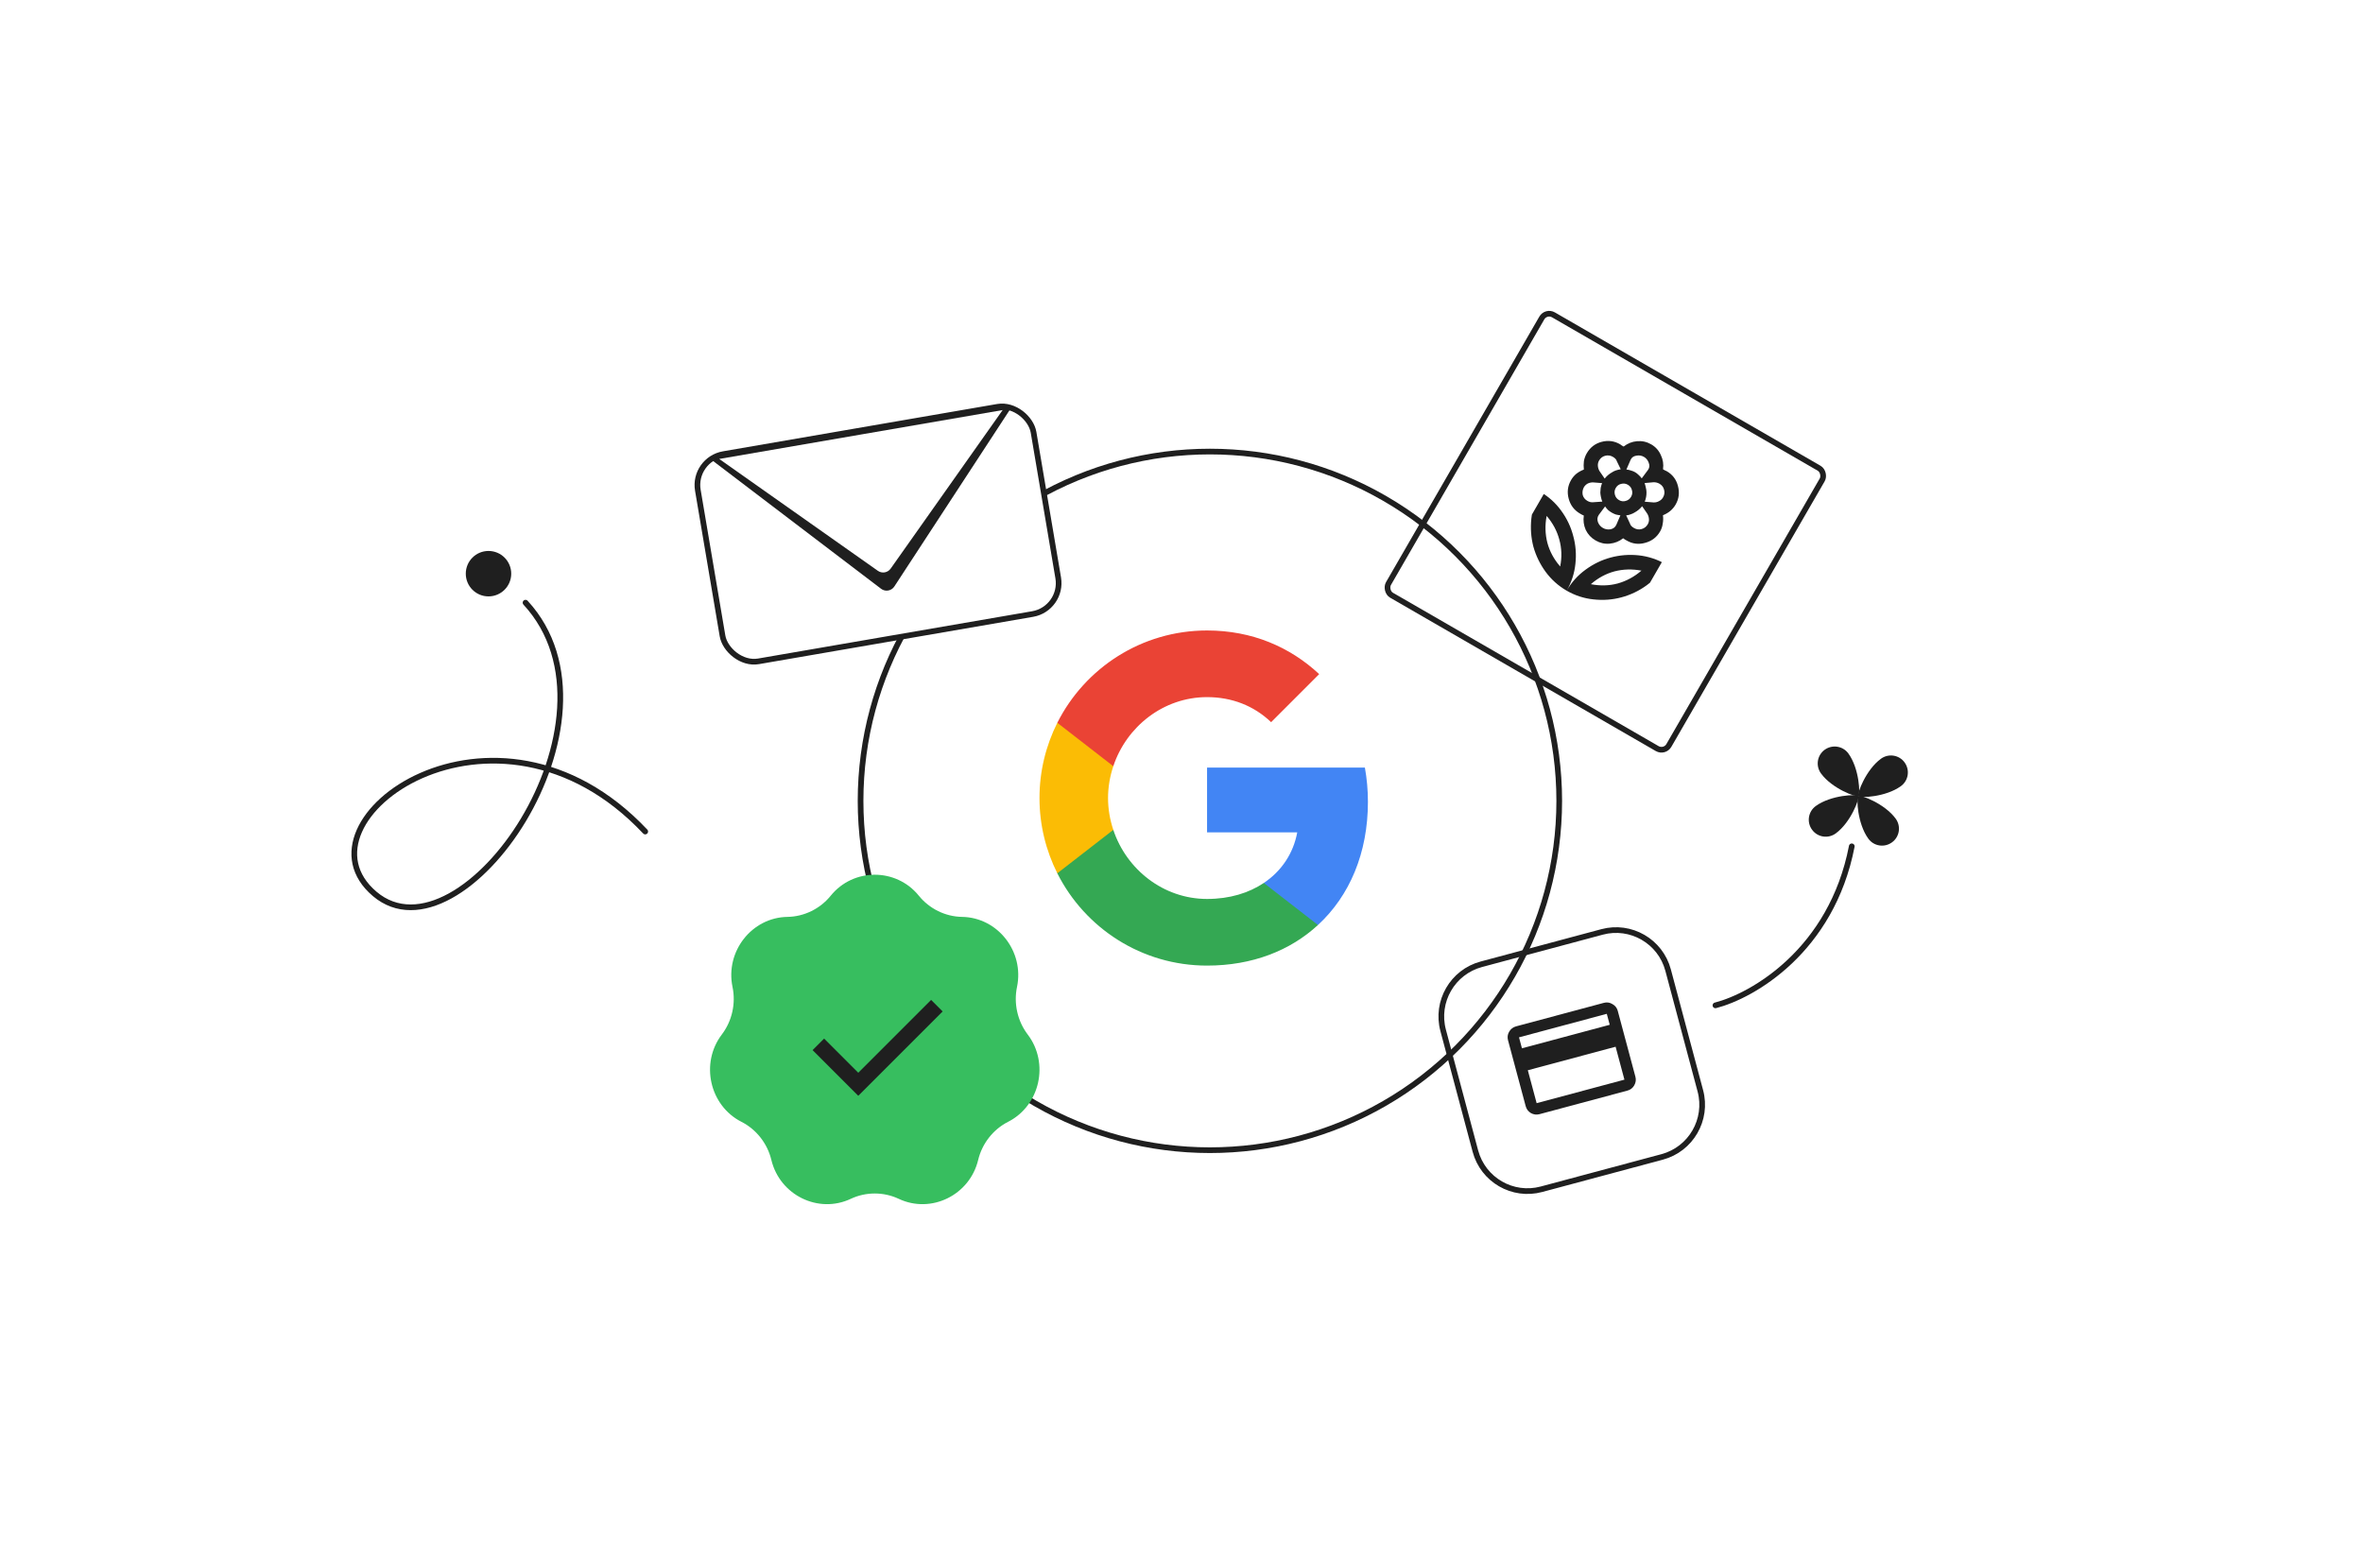 <svg width="416" height="276" viewBox="0 0 416 276" fill="none" xmlns="http://www.w3.org/2000/svg">
<g filter="url(#filter0_b_1906_1485)">
<path d="M254.063 181.403C252.709 176.333 255.72 171.123 260.788 169.765L282.039 164.071C287.107 162.713 292.312 165.722 293.665 170.791L299.341 192.046C300.694 197.116 297.683 202.326 292.615 203.684L271.364 209.378C266.296 210.736 261.091 207.727 259.738 202.658L254.063 181.403Z" stroke="#1F1F1F"/>
</g>
<g clip-path="url(#clip0_1906_1485)">
<path d="M284.803 177.972L287.909 189.563C288.051 190.094 287.981 190.605 287.698 191.095C287.427 191.564 287.026 191.87 286.495 192.012L271.04 196.154C270.509 196.296 270 196.234 269.515 195.967C269.041 195.68 268.733 195.271 268.591 194.739L265.485 183.148C265.342 182.617 265.407 182.117 265.678 181.647C265.961 181.157 266.368 180.841 266.899 180.699L282.354 176.558C282.885 176.415 283.388 176.488 283.861 176.775C284.347 177.042 284.661 177.441 284.803 177.972ZM267.934 184.562L283.389 180.421L282.871 178.49L267.417 182.631L267.934 184.562ZM268.97 188.426L270.522 194.222L285.977 190.081L284.424 184.285L268.97 188.426ZM270.522 194.222L267.417 182.631L270.522 194.222Z" fill="#1F1F1F"/>
</g>
<rect x="272.183" y="54.683" width="57" height="57" rx="1.5" transform="rotate(30 272.183 54.683)" stroke="#1F1F1F"/>
<g clip-path="url(#clip1_1906_1485)">
<path d="M285.017 88.042C285.406 88.266 285.799 88.316 286.198 88.192C286.618 88.08 286.934 87.84 287.146 87.471C287.37 87.083 287.42 86.689 287.296 86.29C287.204 85.883 286.964 85.567 286.576 85.343C286.208 85.13 285.814 85.08 285.395 85.192C284.987 85.284 284.671 85.525 284.447 85.913C284.234 86.281 284.184 86.675 284.297 87.094C284.409 87.513 284.649 87.829 285.017 88.042ZM280.909 95.158C280.132 94.709 279.55 94.087 279.164 93.292C278.811 92.488 278.697 91.645 278.824 90.764C278.722 90.705 278.604 90.65 278.469 90.6C278.367 90.541 278.265 90.482 278.163 90.423C277.14 89.833 276.473 88.957 276.162 87.796C275.851 86.635 275.991 85.543 276.581 84.521C276.829 84.091 277.137 83.724 277.504 83.418C277.904 83.103 278.347 82.855 278.834 82.672C278.781 82.151 278.784 81.649 278.845 81.166C278.938 80.674 279.103 80.224 279.339 79.815C279.941 78.772 280.806 78.099 281.935 77.797C283.096 77.486 284.188 77.625 285.21 78.216C285.313 78.275 285.409 78.344 285.499 78.423C285.622 78.494 285.735 78.559 285.837 78.618C286.536 78.068 287.317 77.755 288.178 77.68C289.072 77.596 289.907 77.778 290.684 78.227C291.461 78.675 292.026 79.302 292.38 80.106C292.766 80.901 292.896 81.739 292.769 82.62C292.871 82.679 292.973 82.738 293.075 82.797C293.21 82.848 293.328 82.903 293.43 82.962C294.453 83.552 295.109 84.422 295.4 85.571C295.711 86.732 295.572 87.824 294.981 88.846C294.745 89.255 294.438 89.623 294.058 89.949C293.691 90.255 293.258 90.509 292.759 90.712C292.824 91.213 292.81 91.71 292.717 92.201C292.656 92.684 292.502 93.14 292.254 93.57C291.664 94.592 290.788 95.259 289.627 95.57C288.486 95.893 287.405 95.759 286.383 95.169C286.28 95.11 286.168 95.045 286.045 94.974C285.955 94.895 285.858 94.825 285.756 94.766C285.057 95.317 284.26 95.634 283.367 95.718C282.505 95.793 281.686 95.606 280.909 95.158ZM275.809 103.991C276.659 102.519 277.764 101.289 279.124 100.303C280.497 99.295 281.973 98.58 283.553 98.157C285.166 97.725 286.808 97.596 288.48 97.77C290.171 97.956 291.754 98.474 293.226 99.324C292.376 100.797 291.265 102.036 289.893 103.043C288.532 104.03 287.046 104.74 285.433 105.172C283.853 105.595 282.216 105.714 280.525 105.528C278.853 105.353 277.281 104.841 275.809 103.991ZM280.066 102.85C281.708 103.171 283.287 103.128 284.803 102.722C286.33 102.295 287.719 101.543 288.968 100.465C287.347 100.156 285.769 100.199 284.232 100.593C282.716 101 281.328 101.752 280.066 102.85ZM275.809 103.991C276.659 102.519 277.171 100.947 277.346 99.276C277.532 97.584 277.403 95.942 276.959 94.349C276.547 92.749 275.838 91.262 274.831 89.89C273.844 88.529 272.614 87.424 271.142 86.574C270.292 88.046 269.774 89.629 269.588 91.32C269.414 92.992 269.532 94.628 269.944 96.229C270.388 97.821 271.103 99.297 272.09 100.658C273.097 102.03 274.337 103.141 275.809 103.991ZM274.668 99.734C273.57 98.472 272.817 97.084 272.411 95.568C272.017 94.032 271.974 92.453 272.283 90.832C273.361 92.081 274.103 93.464 274.509 94.98C274.936 96.507 274.989 98.092 274.668 99.734ZM287.658 92.96C288.087 93.208 288.527 93.272 288.979 93.151C289.463 93.021 289.829 92.742 290.077 92.312C290.254 92.006 290.325 91.693 290.292 91.373C290.27 91.033 290.167 90.715 289.984 90.419L289.094 89.127C288.911 89.349 288.714 89.549 288.502 89.727C288.291 89.904 288.064 90.06 287.824 90.194C287.603 90.339 287.358 90.457 287.088 90.546C286.839 90.648 286.571 90.711 286.284 90.736L286.958 92.189C287.001 92.35 287.083 92.492 287.202 92.616C287.322 92.739 287.473 92.854 287.658 92.96ZM289.554 88.33L291.117 88.456C291.466 88.466 291.782 88.39 292.067 88.227C292.372 88.076 292.608 87.857 292.773 87.571C293.021 87.142 293.084 86.701 292.963 86.25C292.854 85.778 292.585 85.418 292.155 85.17C291.992 85.075 291.827 85.007 291.66 84.966C291.493 84.924 291.315 84.903 291.124 84.902L289.529 85.044C289.619 85.314 289.692 85.588 289.749 85.866C289.819 86.124 289.855 86.391 289.86 86.666C289.865 86.942 289.843 87.216 289.795 87.488C289.747 87.76 289.667 88.041 289.554 88.33ZM286.324 82.662C286.608 82.689 286.874 82.748 287.123 82.837C287.383 82.905 287.626 83.004 287.851 83.134C288.076 83.264 288.283 83.425 288.472 83.616C288.674 83.787 288.857 83.988 289.023 84.22L290.128 82.731C290.393 82.367 290.439 81.957 290.265 81.502C290.103 81.027 289.818 80.671 289.409 80.435C289 80.199 288.549 80.13 288.057 80.227C287.576 80.304 287.244 80.549 287.061 80.961L286.324 82.662ZM282.184 92.949C282.593 93.185 283.038 93.265 283.518 93.188C284.011 93.091 284.355 92.826 284.55 92.393L285.269 90.723C284.985 90.695 284.713 90.647 284.453 90.578C284.204 90.49 283.967 90.38 283.742 90.25C283.517 90.12 283.304 89.97 283.103 89.799C282.913 89.608 282.736 89.396 282.57 89.164L281.483 90.622C281.206 91.008 281.148 91.438 281.31 91.913C281.484 92.368 281.775 92.713 282.184 92.949ZM282.499 84.257C282.694 84.015 282.897 83.805 283.108 83.627C283.32 83.45 283.546 83.294 283.787 83.16C284.007 83.015 284.236 82.901 284.474 82.821C284.744 82.731 285.028 82.663 285.327 82.618L284.635 81.196C284.592 81.035 284.51 80.892 284.391 80.769C284.271 80.645 284.119 80.53 283.935 80.424C283.506 80.176 283.049 80.117 282.566 80.247C282.114 80.368 281.764 80.643 281.516 81.072C281.351 81.359 281.279 81.671 281.301 82.011C281.323 82.351 281.426 82.669 281.609 82.966L282.499 84.257ZM279.455 88.184C279.619 88.278 279.784 88.347 279.951 88.388C280.117 88.43 280.302 88.441 280.504 88.421L282.082 88.31C281.98 88.061 281.901 87.797 281.844 87.518C281.786 87.24 281.749 86.973 281.733 86.718C281.749 86.455 281.77 86.181 281.798 85.897C281.858 85.604 281.938 85.323 282.039 85.055L280.476 84.929C280.127 84.919 279.8 84.989 279.495 85.14C279.21 85.303 278.985 85.527 278.82 85.813C278.604 86.234 278.541 86.675 278.63 87.135C278.751 87.586 279.026 87.936 279.455 88.184Z" fill="#1F1F1F"/>
</g>
<g filter="url(#filter1_b_1906_1485)">
<circle cx="213" cy="141" r="62" fill="white" fill-opacity="0.01"/>
<circle cx="213" cy="141" r="61.5" stroke="#1F1F1F"/>
</g>
<g clip-path="url(#clip2_1906_1485)">
<path d="M240.82 141.171C240.82 139.079 240.632 137.067 240.284 135.136H212.5V146.548H228.376C227.693 150.235 225.614 153.359 222.49 155.451V162.853H232.024C237.602 157.717 240.82 150.155 240.82 141.171Z" fill="#4285F4"/>
<path d="M212.5 170C220.465 170 227.143 167.358 232.024 162.853L222.49 155.451C219.848 157.221 216.469 158.267 212.5 158.267C204.817 158.267 198.313 153.078 195.993 146.105H186.138V153.748C190.992 163.389 200.968 170 212.5 170Z" fill="#34A853"/>
<path d="M195.993 146.105C195.403 144.335 195.068 142.444 195.068 140.5C195.068 138.556 195.403 136.665 195.993 134.895V127.252H186.138C184.14 131.234 183 135.74 183 140.5C183 145.26 184.14 149.766 186.138 153.748L195.993 146.105Z" fill="#FBBC05"/>
<path d="M212.5 122.733C216.831 122.733 220.72 124.221 223.777 127.145L232.238 118.683C227.129 113.923 220.452 111 212.5 111C200.968 111 190.992 117.611 186.138 127.252L195.993 134.895C198.313 127.922 204.817 122.733 212.5 122.733Z" fill="#EA4335"/>
</g>
<path d="M146.241 157.7C150.232 152.767 157.768 152.767 161.759 157.7C163.621 160.002 166.436 161.38 169.367 161.425C175.65 161.521 180.348 167.51 179.042 173.758C178.433 176.673 179.128 179.769 180.921 182.127C184.764 187.18 183.088 194.648 177.468 197.506C174.846 198.839 172.898 201.323 172.203 204.217C170.713 210.423 163.924 213.747 158.222 211.062C155.562 209.81 152.438 209.81 149.778 211.062C144.076 213.747 137.287 210.423 135.797 204.217C135.102 201.323 133.154 198.839 130.532 197.506C124.912 194.648 123.236 187.18 127.079 182.127C128.872 179.769 129.567 176.673 128.958 173.758C127.652 167.51 132.35 161.521 138.633 161.425C141.564 161.38 144.379 160.002 146.241 157.7Z" fill="#37BE5F"/>
<g clip-path="url(#clip3_1906_1485)">
<path d="M151.097 192.922L143.053 184.878L145.081 182.85L151.097 188.866L163.919 176.044L165.947 178.072L151.097 192.922Z" fill="#1F1F1F"/>
</g>
<path d="M113.59 146.397C87.169 118.39 50.717 144.492 65.977 157.389C81.237 170.286 111.633 126.837 92.519 106.107" stroke="#1F1F1F" stroke-linecap="round"/>
<circle cx="86" cy="101" r="4" fill="#1F1F1F"/>
<rect x="0.576" y="0.408" width="60" height="37" rx="5.5" transform="matrix(0.985 -0.17 0.167 0.986 121.3 80.581)" fill="white" stroke="#1F1F1F"/>
<path d="M124.958 80.722L151.564 76.132L178.171 71.542L157.445 103.255C156.932 104.041 155.859 104.226 155.112 103.658L124.958 80.722Z" fill="#1F1F1F"/>
<path d="M126.619 80.802L151.567 76.498L176.514 72.194L156.8 100.106C156.285 100.836 155.276 101.01 154.546 100.495L126.619 80.802Z" fill="white"/>
<path d="M302 177C308.519 175.33 322.444 167.392 326 149" stroke="#1F1F1F" stroke-linecap="round"/>
<path d="M328.908 147.645C326.965 144.967 326.794 140.414 327.156 140.151C327.518 139.888 331.792 141.46 333.736 144.138C334.708 145.477 334.411 147.343 333.074 148.306C331.736 149.278 329.871 148.982 328.908 147.645Z" fill="#1F1F1F"/>
<path d="M325.404 132.658C327.348 135.336 327.518 139.889 327.156 140.152C326.794 140.415 322.52 138.843 320.577 136.165C319.605 134.826 319.901 132.96 321.238 131.997C322.575 131.034 324.44 131.33 325.404 132.658Z" fill="#1F1F1F"/>
<path d="M319.665 141.905C322.342 139.96 326.893 139.789 327.156 140.151C327.418 140.513 325.847 144.789 323.17 146.734C321.831 147.706 319.966 147.41 319.004 146.073C318.031 144.743 318.327 142.877 319.665 141.905Z" fill="#1F1F1F"/>
<path d="M334.645 138.407C331.968 140.352 327.417 140.523 327.154 140.161C326.892 139.799 328.463 135.523 331.14 133.578C332.479 132.606 334.344 132.902 335.306 134.239C336.269 135.577 335.983 137.435 334.645 138.407Z" fill="#1F1F1F"/>
<defs>
<filter id="filter0_b_1906_1485" x="248.238" y="158.245" width="56.926" height="56.959" filterUnits="userSpaceOnUse" color-interpolation-filters="sRGB">
<feFlood flood-opacity="0" result="BackgroundImageFix"/>
<feGaussianBlur in="BackgroundImageFix" stdDeviation="2.5"/>
<feComposite in2="SourceAlpha" operator="in" result="effect1_backgroundBlur_1906_1485"/>
<feBlend mode="normal" in="SourceGraphic" in2="effect1_backgroundBlur_1906_1485" result="shape"/>
</filter>
<filter id="filter1_b_1906_1485" x="145.329" y="73.329" width="135.342" height="135.342" filterUnits="userSpaceOnUse" color-interpolation-filters="sRGB">
<feFlood flood-opacity="0" result="BackgroundImageFix"/>
<feGaussianBlur in="BackgroundImageFix" stdDeviation="2.836"/>
<feComposite in2="SourceAlpha" operator="in" result="effect1_backgroundBlur_1906_1485"/>
<feBlend mode="normal" in="SourceGraphic" in2="effect1_backgroundBlur_1906_1485" result="shape"/>
</filter>
<clipPath id="clip0_1906_1485">
<rect width="24" height="24" fill="white" transform="translate(262 177.87) rotate(-15)"/>
</clipPath>
<clipPath id="clip1_1906_1485">
<rect width="24" height="34" fill="white" transform="translate(281 71) rotate(30)"/>
</clipPath>
<clipPath id="clip2_1906_1485">
<rect width="59" height="59" fill="white" transform="translate(183 111)"/>
</clipPath>
<clipPath id="clip3_1906_1485">
<rect width="25" height="25" fill="white" transform="translate(142 172)"/>
</clipPath>
</defs>
</svg>
